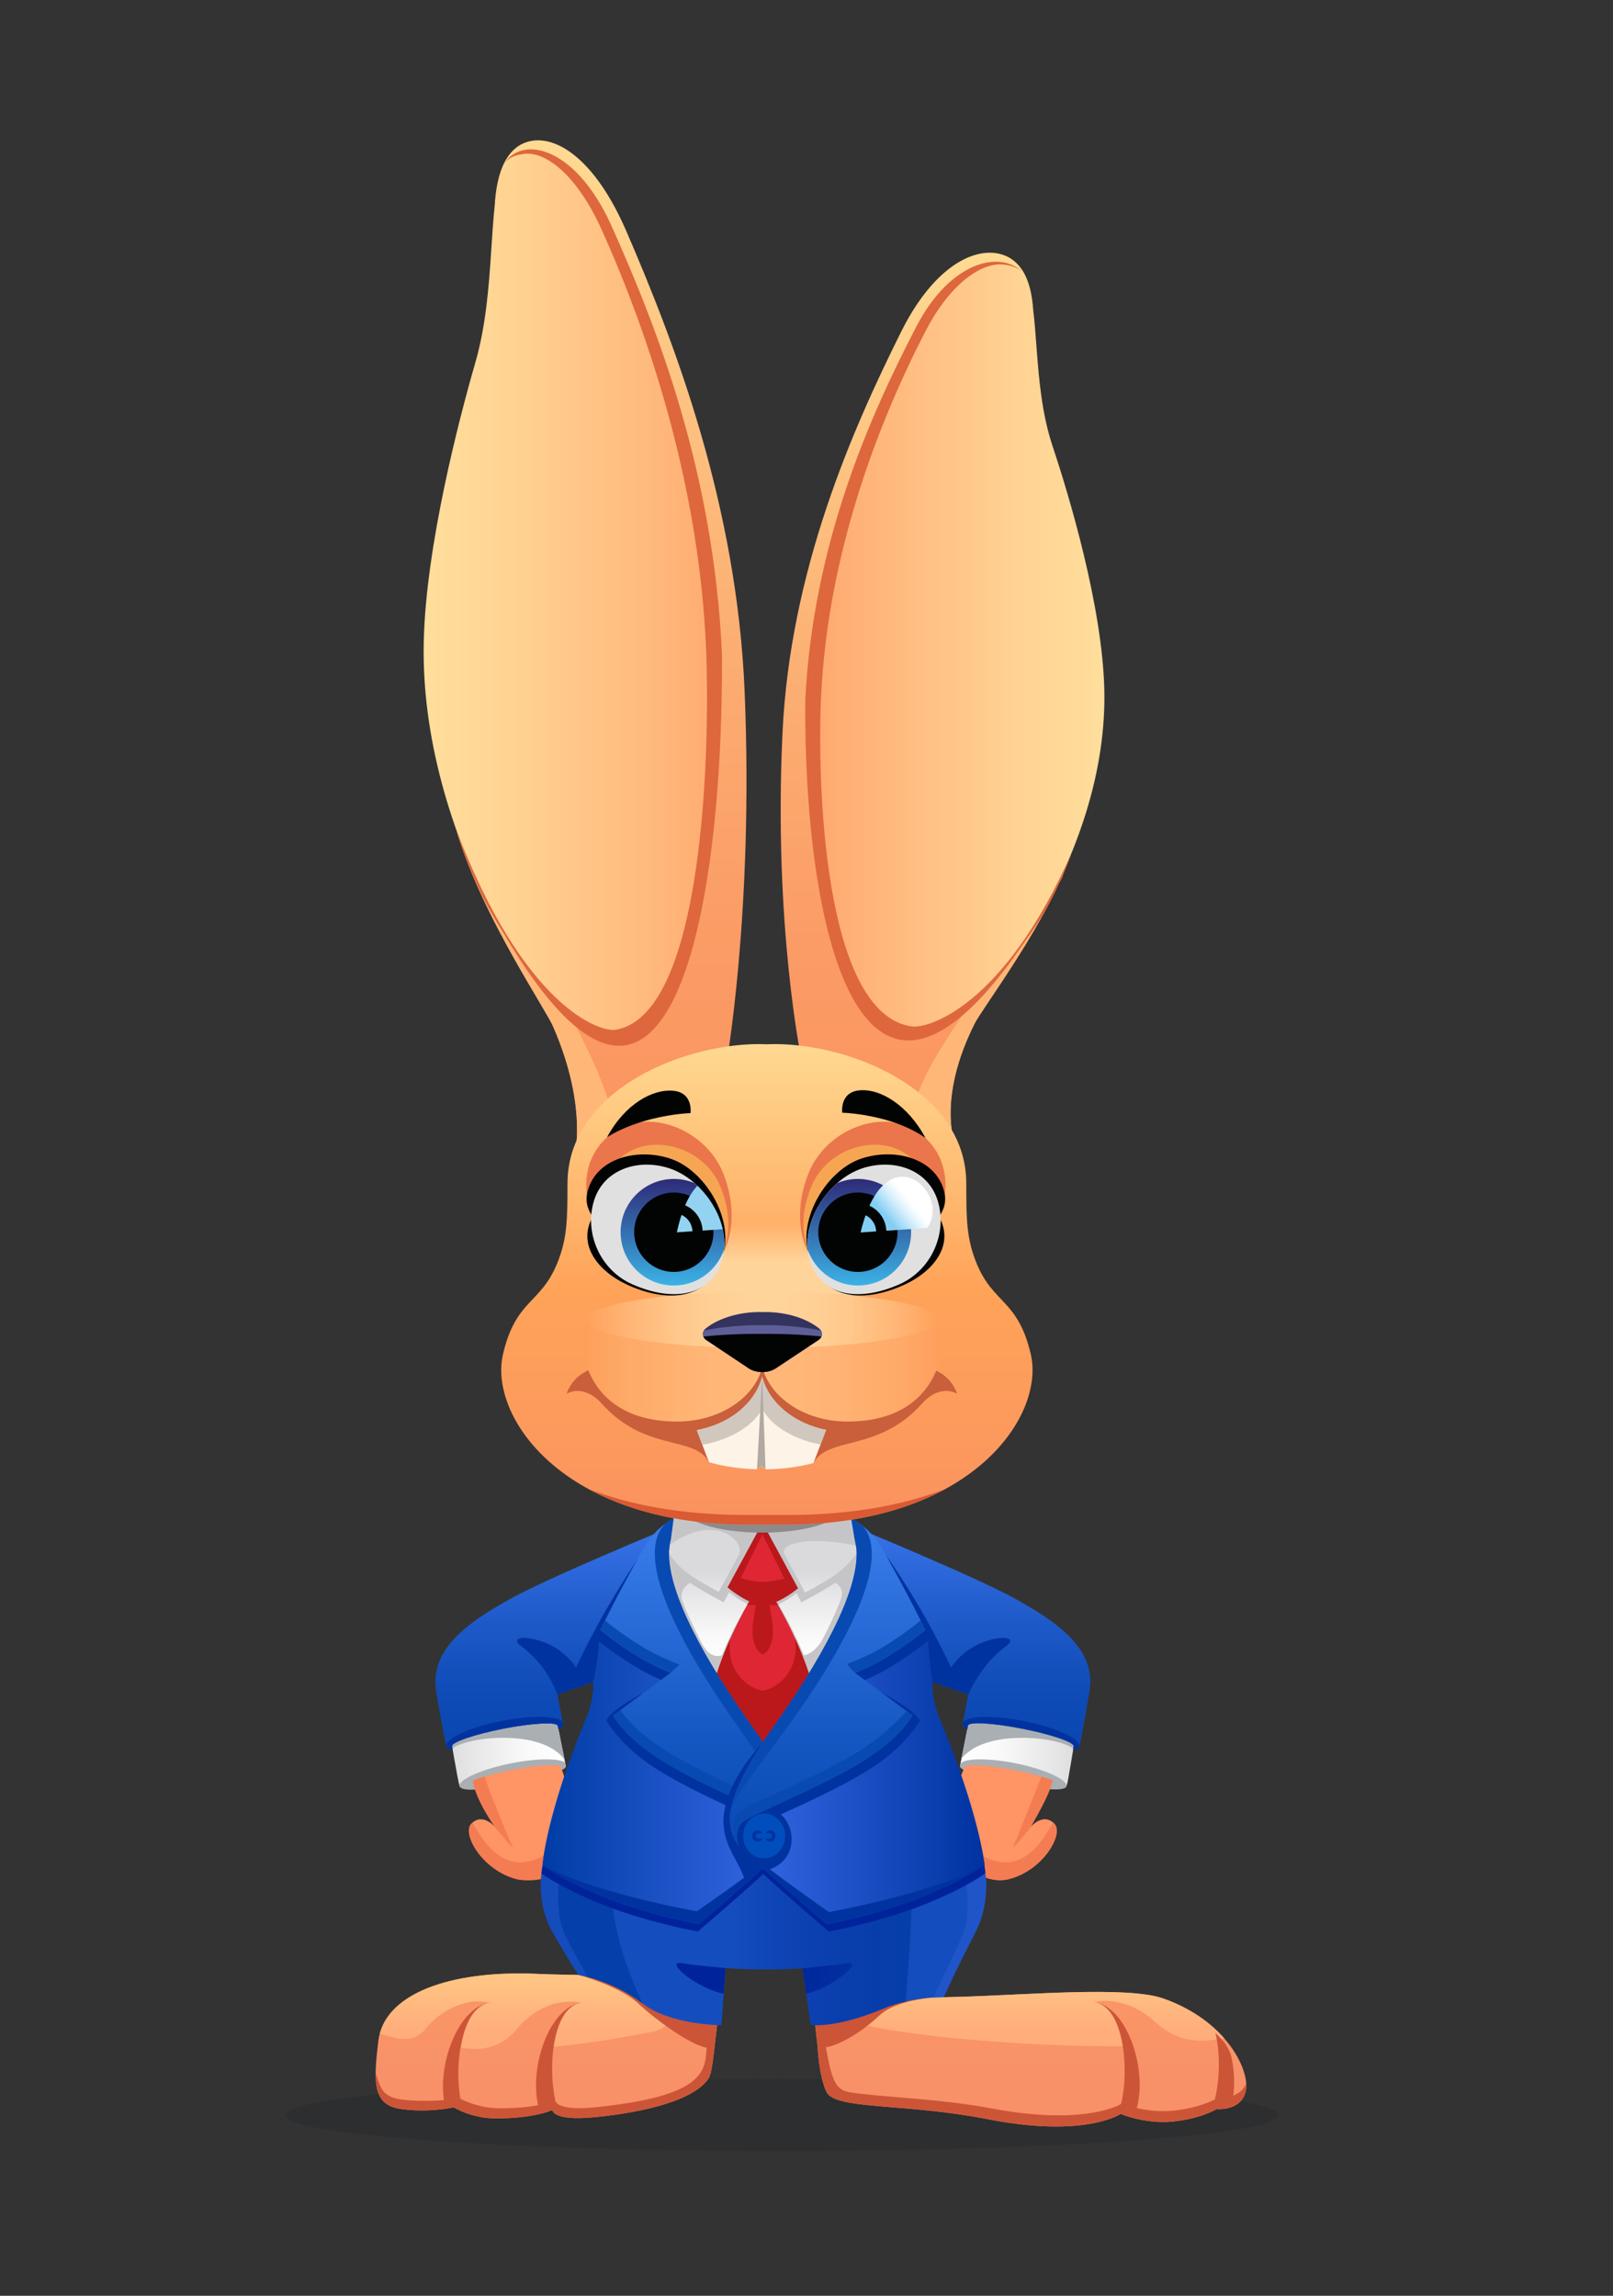<svg xmlns="http://www.w3.org/2000/svg" fill="none" viewBox="0 0 182 259" height="259" width="182">
<rect x="0" y="0" width="182" height="259" fill="#333333" stroke="none"/>
<path fill="#070F19" d="M88.232 234.566C119.157 234.566 144.225 236.379 144.225 238.617C144.225 240.854 119.157 242.667 88.232 242.667C57.306 242.667 32.238 240.854 32.238 238.617C32.24 236.382 57.309 234.566 88.232 234.566Z" clip-rule="evenodd" fill-rule="evenodd" opacity="0.14"></path>
<path fill="url(#paint0_linear_10418_7805)" d="M140.553 235.952C140.008 238.205 137.298 237.93 137.298 237.93C137.298 237.93 135.535 239.013 132.37 239.339C129.205 239.666 126.454 238.479 126.454 238.479C126.454 238.479 122.443 241.233 111.475 239.08C102.577 237.335 95.184 237.956 93.493 236.327C92.981 235.835 92.402 233.623 92.245 230.831L90.323 213.426C90.323 213.426 89.677 213.911 90.753 211.344C94.675 201.979 110.386 207.622 110.386 207.622C110.386 207.622 110.039 214.136 103.816 219.632C100.25 222.781 100.503 224.711 99.161 225.315C99.655 225.325 102.381 225.444 108.255 225.276C115.795 225.058 127.229 224.051 131.224 225.449C138.508 227.998 141.099 233.698 140.553 235.952ZM79.9 234.553C77.979 237.301 71.241 238.467 66.961 238.863C62.297 239.295 62.328 238.039 62.328 238.039C62.328 238.039 60.221 239.047 55.683 238.979C53.172 238.943 51.194 237.744 51.194 237.744C51.194 237.744 48.22 238.402 45.094 237.902C41.968 237.405 42.164 234.677 42.689 230.236C43.315 224.947 50.744 222.222 60.707 222.686C64.637 222.867 67.737 222.662 70.064 223.338C68.174 222.253 68.516 221.171 66.729 219.233C62.641 214.804 62.222 209.5 62.222 209.5C62.222 209.5 67.714 205.902 73.219 207.133C79.171 208.464 80.557 213.183 80.557 213.183C80.557 213.183 81.566 223.002 80.927 228.334C80.462 232.238 80.358 233.898 79.9 234.553Z" clip-rule="evenodd" fill-rule="evenodd"></path>
<path fill="url(#paint1_linear_10418_7805)" d="M66.354 218.811C68.267 219.461 69.997 220.083 70.889 220.287C73.573 221.142 72.953 223.209 75.138 223.856C77.136 224.449 76.629 228.617 73.718 229.189C70.863 229.749 66.881 230.5 62.367 230.906C62.796 228.27 63.569 226.213 65.707 225.928C65.707 225.928 63.869 225.599 62.242 226.151C60.751 226.659 59.365 227.604 58.33 228.894C57.081 230.45 55.455 231.077 53.847 231.155C53.348 231.137 52.849 231.108 52.347 231.077C52.238 231.062 52.127 231.044 52.021 231.023C52.44 228.337 53.373 226.128 55.398 225.923C55.398 225.923 53.979 225.708 53.291 225.814C51.297 226.12 49.353 227.213 48.006 228.894C47.121 229.997 45.971 230.142 44.771 229.951C44.13 229.795 43.491 229.624 42.857 229.435C42.878 229.36 42.899 229.288 42.919 229.21C44.336 224.6 51.424 222.256 60.717 222.686C64.647 222.867 67.748 222.662 70.075 223.338C68.184 222.253 68.526 221.171 66.739 219.233C66.602 219.093 66.475 218.951 66.354 218.811ZM137.89 229.964C135.268 230.489 132.755 230.36 130.221 228.011C128.584 226.49 126.42 225.643 124.333 225.732L123.408 225.866C125.688 226.198 126.653 228.549 127.103 230.842C117.838 230.914 105.481 230.088 97.951 228.555C94.967 227.949 95.929 226.413 99.402 225.866C99.379 225.877 99.347 225.892 99.327 225.902C99.479 225.897 99.847 225.703 100.454 225.346C101.845 225.372 104.351 225.387 108.255 225.273C115.795 225.056 127.229 224.048 131.224 225.447C134.35 226.54 136.608 228.215 138.128 229.948C137.986 229.956 137.898 229.964 137.89 229.964Z" clip-rule="evenodd" fill-rule="evenodd"></path>
<path fill="#CC5538" d="M79.9 234.553C77.979 237.301 71.241 238.466 66.962 238.863C62.297 239.295 62.328 238.039 62.328 238.039C62.328 238.039 60.221 239.047 55.683 238.979C53.172 238.943 51.194 237.744 51.194 237.744C51.194 237.744 48.22 238.402 45.094 237.902C42.917 237.555 42.353 236.123 42.387 233.784C42.431 233.955 42.819 235.529 43.398 236.078C43.801 236.459 44.368 236.713 45.146 236.832C46.739 237.076 48.975 237.024 50.095 236.92C49.42 232.587 51.812 226.394 55.287 225.933H55.29C52.083 226.366 51.238 232.867 51.949 236.77C52.456 237.032 54.129 237.811 56.169 237.84C58.149 237.868 59.654 237.695 60.714 237.495C59.714 233.144 61.999 226.413 65.617 225.933H65.62C62.372 226.371 61.798 233.064 62.654 236.962C62.654 236.962 62.654 236.962 62.654 236.964C62.659 236.988 62.664 237.013 62.669 237.037C62.757 237.291 63.339 238.125 67.176 237.731C79.37 236.483 79.6 233.755 79.719 231.005C77.801 230.686 73.821 227.715 72.006 226.009C69.933 224.058 65.307 222.802 65.307 222.802C65.307 222.802 65.392 222.82 65.423 222.805C67.218 222.854 68.761 222.955 70.064 223.333C69.291 222.89 68.893 222.445 68.567 221.942C69.472 221.828 70.465 221.828 71.401 222.095C74.964 223.108 78.977 226.009 79.981 226.762C80.094 223.96 80.037 220.406 79.068 218.72C78.341 217.498 74.093 211.147 62.292 210.026C62.276 209.927 62.266 209.842 62.255 209.769C67.323 205.123 76.805 209.754 78.871 210.357C79.616 211.204 80.063 212.012 80.309 212.546C80.433 213.323 80.508 214.17 80.712 214.843C80.966 217.873 81.405 224.351 80.93 228.329C80.462 232.238 80.358 233.898 79.9 234.553ZM140.554 235.952C140.008 238.205 137.298 237.93 137.298 237.93C137.298 237.93 135.535 239.013 132.37 239.339C129.205 239.666 126.454 238.479 126.454 238.479C126.454 238.479 122.443 241.233 111.475 239.08C102.577 237.335 95.185 237.956 93.493 236.327C92.982 235.835 92.402 233.623 92.245 230.831L90.323 213.426C90.323 213.426 89.677 213.911 90.753 211.344C90.823 211.178 90.895 211.02 90.972 210.865C95.192 208.399 101.664 206.446 110.083 209.435C110.011 209.743 109.921 210.08 109.812 210.448C105.597 211.17 97.491 213.525 93.501 218.407C92.027 220.212 92.11 223.533 92.545 226.855C93.32 226.268 97.522 223.16 101.233 222.105C101.346 222.074 101.458 222.051 101.569 222.036C100.268 223.779 100.116 224.887 99.159 225.32C99.56 225.327 101.429 225.408 105.253 225.348C103.697 225.501 100.723 225.967 99.231 227.368C97.382 229.106 94.975 230.639 93.191 230.974C94.112 236.242 94.668 235.92 97.631 236.26C101.163 236.666 106.559 236.858 111.953 237.873C121.755 239.717 125.864 237.715 126.487 237.363C127.454 233.561 126.839 226.327 123.457 225.871H123.459C127.185 226.363 129.5 233.491 128.264 237.819C129.324 238.062 130.782 238.27 132.346 238.117C135.051 237.85 136.706 237.039 137.078 236.843C137.606 234.706 137.714 231.681 137.138 229.344C137.409 229.603 137.663 229.865 137.898 230.129C138.462 230.761 138.855 231.53 139.01 232.364C139.266 233.732 139.325 235.146 139.152 236.428C139.592 236.203 140.313 235.889 140.61 235.014C140.636 235.364 140.618 235.682 140.554 235.952Z" clip-rule="evenodd" fill-rule="evenodd"></path>
<path fill="#144DBE" d="M110.021 218.055C107.663 222.598 106.479 225.317 106.479 225.317C106.479 225.317 103.043 225.183 99.645 226.607C94.28 228.858 91.477 228.449 91.477 228.449L90.559 222.046C89.245 222.137 87.831 222.186 86.36 222.186C84.777 222.186 83.259 222.129 81.863 222.025L81.4 228.477C81.4 228.477 75.634 228.472 72.459 225.996C69.203 223.455 65.309 222.797 65.309 222.797C65.309 222.797 64.72 222.082 62.398 218.052C59.22 212.538 62.545 205.988 62.545 205.988L79.003 207.91L78.941 207.788L109.82 206.006C109.82 206.009 112.951 212.406 110.021 218.055Z" clip-rule="evenodd" fill-rule="evenodd"></path>
<path fill="#053FA9" d="M69.03 212.836C69.03 212.836 68.619 217.806 72.505 226.032C72.49 226.022 72.474 226.011 72.461 225.998C69.206 223.457 65.312 222.8 65.312 222.8C65.312 222.8 64.722 222.085 62.4 218.055C60.192 214.224 61.123 209.896 61.896 207.609C66.568 206.703 69.03 212.836 69.03 212.836Z" clip-rule="evenodd" fill-rule="evenodd"></path>
<path fill="#00239B" d="M91.195 224.864C91.117 224.884 91.042 224.903 90.97 224.918L90.559 222.048C90.742 222.046 91.159 221.981 92.901 221.805C93.925 221.701 94.869 221.606 95.482 221.484C97.576 221.069 94.432 223.965 91.195 224.864ZM77.012 221.484C77.441 221.569 78.031 221.647 78.698 221.717C79.831 221.839 80.855 221.94 81.863 222.025L81.656 224.897C81.527 224.897 81.307 224.843 81.255 224.83C78.018 223.934 74.915 221.069 77.012 221.484Z" clip-rule="evenodd" fill-rule="evenodd"></path>
<path fill="url(#paint2_linear_10418_7805)" d="M90.21 209.492C96.302 208.847 102.934 211.865 102.934 211.865C102.934 211.865 102.981 216.348 102.197 225.812C101.383 225.991 100.514 226.244 99.642 226.61C94.277 228.86 91.474 228.451 91.474 228.451L90.556 222.049C89.243 222.139 87.828 222.188 86.357 222.188C84.844 222.188 83.399 222.134 82.052 222.041C82.047 222.033 82.039 222.023 82.034 222.015C73.599 217.361 78.176 210.767 90.21 209.492Z" clip-rule="evenodd" fill-rule="evenodd"></path>
<path fill="#2055CA" d="M106.479 225.32C106.479 225.32 105.988 225.325 105.315 225.346C106.2 223.473 107.348 221.145 108.558 218.456C109.784 215.734 108.972 210.606 107.837 206.125L109.822 206.011C109.822 206.011 112.954 212.409 110.024 218.057C107.663 222.598 106.479 225.32 106.479 225.32Z" clip-rule="evenodd" fill-rule="evenodd"></path>
<path fill="#154CBC" d="M63.83 218.456C64.559 219.909 65.454 221.533 66.31 223.03C65.689 222.864 65.312 222.807 65.312 222.807C65.312 222.807 64.722 222.087 62.398 218.055C59.22 212.541 62.545 205.99 62.545 205.99L64.133 206.177C63.031 210.513 62.343 215.496 63.83 218.456Z" clip-rule="evenodd" fill-rule="evenodd"></path>
<path fill="#00239B" d="M109.82 206.009C109.82 206.009 110.934 208.288 111.211 211.326C110.391 211.898 107.886 213.509 103.467 215.175C98.691 216.972 93.514 217.905 93.514 217.905C93.514 217.905 89.222 214.26 86.124 211.417C83.026 214.26 78.734 217.905 78.734 217.905C78.734 217.905 73.558 216.972 68.782 215.175C64.438 213.538 61.945 211.955 61.084 211.36C61.366 208.316 62.545 205.993 62.545 205.993L79.003 207.915L78.941 207.793L109.82 206.009Z" clip-rule="evenodd" fill-rule="evenodd"></path>
<path fill="url(#paint3_linear_10418_7805)" d="M76.585 170.116L96.038 170.37L97.553 177.034C97.553 177.034 92.627 192.862 85.434 190.539C78.535 188.311 71.947 179.746 71.947 179.746L76.585 170.116Z" clip-rule="evenodd" fill-rule="evenodd"></path>
<path fill="#C5C5C7" d="M99.591 186.837C97.739 187.998 95.836 188.723 95.836 188.723L102.313 193.533C102.313 193.533 101.031 196.042 96.653 198.726C95.063 199.702 93.274 200.637 91.528 201.489H80.586C78.84 200.637 77.051 199.702 75.461 198.726C71.083 196.042 69.801 193.533 69.801 193.533L76.278 188.723C76.278 188.723 74.375 187.998 72.523 186.837C69.671 185.053 68.371 183.867 68.371 183.867C68.371 183.867 70.142 180.179 73.09 174.926C73.984 173.331 75.063 172.357 75.95 171.766L76.203 169.777L95.684 168.586L96.211 171.8C97.088 172.393 98.145 173.359 99.024 174.926C101.972 180.179 103.743 183.867 103.743 183.867C103.743 183.867 102.443 185.05 99.591 186.837ZM75.528 174.32L75.404 175.074C75.404 175.074 76.045 176.319 77.573 177.469C78.54 178.197 80.231 179.122 81.103 179.583C81.561 178.744 82.528 176.99 83.355 175.46C84.188 173.926 80.751 170.546 75.528 174.32ZM82.274 179.629L81.664 180.756C81.664 180.756 79.264 179.539 77.855 178.555C77.488 178.741 76.725 179.464 76.929 180.432C77.483 181.96 78.29 183.587 79.161 185.34C79.608 186.205 80.384 187.099 81.447 186.742C82.085 185.208 83.042 183.154 84.356 180.963C83.52 180.552 82.82 180.065 82.274 179.629ZM90.709 186.734C91.939 186.532 92.746 185.056 92.746 185.056L92.741 185.071C93.615 183.421 94.347 181.841 94.895 180.373C95.236 179.251 94.626 178.751 94.233 178.555C92.824 179.539 90.424 180.759 90.424 180.759L89.868 179.73C89.323 180.153 88.635 180.616 87.833 181.005C89.131 183.18 90.075 185.211 90.709 186.734ZM96.633 174.377C91.984 173.341 87.707 173.898 88.552 175.46C89.408 177.039 90.396 178.845 90.838 179.658C91.658 179.228 93.488 178.239 94.51 177.469C96.038 176.319 96.746 175.074 96.746 175.074L96.633 174.377Z" clip-rule="evenodd" fill-rule="evenodd"></path>
<path fill="#DE2634" d="M86.098 197.871V197.928L86.08 197.899L86.062 197.928V197.871L80.692 189.401C80.692 189.401 82.16 184.196 85.617 178.922C85.819 178.552 86.295 178.485 86.507 178.961C89.964 184.234 91.469 189.401 91.469 189.401L86.098 197.871Z" clip-rule="evenodd" fill-rule="evenodd"></path>
<path fill="#BA181A" d="M86.098 197.871V197.928L86.08 197.899L86.062 197.928V197.871L80.692 189.402C80.692 189.402 81.222 187.519 82.396 184.874C82.398 184.869 82.401 184.867 82.403 184.861C81.796 188.845 84.899 190.689 86.041 190.717C86.041 190.717 86.041 190.717 86.041 190.72C86.047 190.72 86.052 190.72 86.054 190.72C86.06 190.72 86.065 190.72 86.067 190.72C86.067 190.72 86.067 190.72 86.067 190.717C87.215 190.689 90.339 188.827 89.695 184.804C89.695 184.807 89.698 184.81 89.7 184.812C90.913 187.493 91.469 189.402 91.469 189.402L86.098 197.871ZM87.138 183.022C87.497 185.473 86.44 186.602 86.065 186.617C86.062 186.617 86.062 186.617 86.06 186.617C86.057 186.617 86.057 186.617 86.054 186.617C85.68 186.602 84.622 185.473 84.981 183.022C85.09 182.287 85.196 181.647 85.294 181.075H84.299C84.7 180.368 85.134 179.645 85.61 178.923C85.661 178.845 85.747 178.814 85.793 178.749C85.726 178.335 85.749 178.037 86.075 178.389C86.401 178.037 86.424 178.335 86.357 178.749C86.401 178.814 86.45 178.884 86.502 178.961C86.967 179.671 87.396 180.381 87.792 181.075H86.82C86.926 181.647 87.032 182.287 87.138 183.022Z" clip-rule="evenodd" fill-rule="evenodd"></path>
<path fill="#BA181A" d="M86.041 171.787L90.049 179.189C89.439 179.681 88.619 180.248 87.637 180.699C87.371 180.513 86.758 180.38 86.044 180.38C85.39 180.38 84.826 180.492 84.531 180.655C83.523 180.178 82.69 179.585 82.088 179.085L86.041 171.787Z" clip-rule="evenodd" fill-rule="evenodd"></path>
<path fill="#DE2634" d="M86.026 173.09L83.582 178.016C84.288 178.259 85.136 178.459 86.026 178.459C86.861 178.459 87.73 178.296 88.503 178.083L86.026 173.09Z" clip-rule="evenodd" fill-rule="evenodd"></path>
<path fill="#8B8B8C" d="M86.008 166.975C91.076 166.975 95.182 168.301 95.182 169.94C95.182 171.577 91.073 172.906 86.008 172.906C80.94 172.906 76.834 171.58 76.834 169.94C76.834 168.303 80.942 166.975 86.008 166.975Z" clip-rule="evenodd" fill-rule="evenodd"></path>
<path fill="url(#paint4_linear_10418_7805)" d="M63.742 199.233C62.483 199.754 61.291 200.22 58.005 200.865C54.703 201.512 51.954 201.981 51.866 201.528C51.716 200.981 51.649 200.671 50.811 195.879C48.647 183.512 62.845 194.268 62.845 194.268L63.848 199.264L63.742 199.233Z" clip-rule="evenodd" fill-rule="evenodd"></path>
<path fill="#AAAFB3" d="M57.725 198.912C60.585 198.35 63.065 198.345 63.763 198.847L63.848 199.267C63.916 199.72 61.314 200.603 58.025 201.248C55.574 201.73 52.138 202.297 51.866 201.525C51.608 200.803 54.431 199.559 57.725 198.912ZM63.688 198.487C62.951 197.495 61.069 196.029 56.616 196.05C53.779 196.065 51.602 196.765 51.039 197.254C50.969 196.84 50.894 196.384 50.809 195.879C50.703 195.247 50.643 194.677 50.62 194.159C51.76 192.556 54.302 191.16 56.259 190.777C56.414 190.746 56.572 190.715 56.732 190.686C59.789 191.932 62.858 194.335 62.858 194.335L63.688 198.487Z" clip-rule="evenodd" fill-rule="evenodd"></path>
<path fill="url(#paint5_linear_10418_7805)" d="M62.542 205.993L64.182 206.185C64.342 205.475 64.355 205.012 64.355 205.012C64.022 200.904 63.559 200.148 63.274 199.321C63.021 198.966 60.606 199.119 57.718 199.686C55.889 200.044 54.297 200.487 53.348 200.87C53.686 203.105 55.846 206.102 55.846 206.102C55.846 206.102 54.449 204.426 53.177 205.752C52.094 206.884 54.418 211.023 58.359 212.01C58.992 212.168 60.109 211.52 61.146 210.808C61.506 208.039 62.542 205.993 62.542 205.993Z" clip-rule="evenodd" fill-rule="evenodd"></path>
<path fill="#F47C52" d="M57.878 208.415C57.477 207.591 56.148 204.315 55.315 202.238C55.155 201.839 54.791 200.741 54.708 200.406C54.286 200.536 53.65 200.746 53.348 200.868C53.686 203.103 55.846 206.099 55.846 206.099C55.846 206.099 57.443 208.156 57.878 208.415Z"></path>
<path fill="#F47C52" d="M61.175 210.588V210.585C61.239 210.137 61.322 209.71 61.413 209.306C60.306 209.943 59.122 210.184 58.315 210.096C55.657 209.808 54.134 206.988 53.309 205.631C53.265 205.669 53.218 205.706 53.175 205.752C52.091 206.884 54.416 211.023 58.356 212.01C58.922 212.152 60.014 212.209 61.038 211.992C61.063 211.505 61.11 211.036 61.175 210.588Z"></path>
<path fill="url(#paint6_linear_10418_7805)" d="M121.342 195.879C120.413 201.481 120.452 201.142 120.32 201.541C119.868 201.683 117.429 201.898 114.128 201.251C110.838 200.606 108.592 199.56 108.312 199.264L109.31 194.268C109.308 194.266 123.392 183.491 121.342 195.879Z" clip-rule="evenodd" fill-rule="evenodd"></path>
<path fill="#AAAFB3" d="M108.366 198.971C108.819 198.347 111.454 198.308 114.533 198.912C117.825 199.557 120.55 200.805 120.32 201.541C120.113 202.196 116.744 201.764 114.127 201.251C111.156 200.668 108.76 199.888 108.372 199.409C108.335 199.365 108.31 199.329 108.312 199.264L108.366 198.971ZM121.53 194.216C121.505 194.719 121.442 195.268 121.342 195.879C121.256 196.397 121.179 196.863 121.106 197.288C120.602 196.796 118.389 196.066 115.493 196.053C111.154 196.032 109.259 197.423 108.48 198.412L109.308 194.271C109.308 194.271 112.354 191.942 115.407 190.694C115.557 190.722 115.707 190.751 115.852 190.779C117.833 191.165 120.408 192.587 121.53 194.216Z" clip-rule="evenodd" fill-rule="evenodd"></path>
<path fill="url(#paint7_linear_10418_7805)" d="M118.971 205.75C117.701 204.424 116.302 206.099 116.302 206.099C116.302 206.099 118.288 202.507 118.495 201.367C118.549 201.207 118.717 201.064 118.797 200.867C117.848 200.484 116.256 200.044 114.427 199.684C111.539 199.117 109.124 198.964 108.871 199.319C108.498 200.09 107.278 202.699 107.676 206.13L109.815 206.006C109.815 206.006 111.056 208.542 111.244 211.831C112.18 212.165 113.116 212.173 113.786 212.004C117.732 211.02 120.057 206.881 118.971 205.75Z" clip-rule="evenodd" fill-rule="evenodd"></path>
<path fill="#F47C52" d="M116.305 206.099C116.305 206.099 117.618 203.864 118.267 202.372C118.438 201.981 118.784 200.937 118.802 200.867C118.546 200.735 117.515 200.419 117.51 200.427C116.83 202.126 114.756 207.418 114.27 208.415C114.792 208.104 116.305 206.099 116.305 206.099Z"></path>
<path fill="#F47C52" d="M118.971 205.75C118.927 205.703 118.88 205.669 118.836 205.628C118.011 206.985 116.491 209.806 113.83 210.093C113.067 210.176 111.968 209.966 110.916 209.404C111.071 210.137 111.195 210.958 111.244 211.831C112.18 212.165 113.116 212.173 113.786 212.005C117.732 211.02 120.057 206.881 118.971 205.75Z"></path>
<path fill="url(#paint8_linear_10418_7805)" d="M122.929 190.842C122.027 196.12 121.923 196.573 121.776 197.029C121.714 197.19 121.486 197.342 121.091 197.384L121.145 196.975C121.096 196.514 118.552 195.651 115.34 195.022C112.043 194.374 109.297 194.216 109.209 194.67C109.184 194.843 109.147 195.048 109.147 195.048C108.775 194.923 108.61 194.633 108.63 194.499L109.248 191.168L106.12 190.075C105.99 189.697 105.91 189.412 105.892 189.236C105.711 187.34 105.814 185.41 105.127 184.799C104.439 184.188 100.534 181.194 97.189 180.878C96.969 180.857 96.669 180.842 96.302 180.831C97.68 176.884 97.85 173.727 96.263 172.199C96.263 172.199 110.461 178.042 114.696 180.443C118.585 182.647 123.803 185.729 122.929 190.842ZM76.358 182.191C72.391 182.797 69.002 183.626 67.448 184.734C67.448 184.734 67.176 184.667 66.654 189.855L62.899 191.168L63.525 194.501C63.546 194.636 63.365 194.89 63.005 195.079C63.005 195.079 62.964 194.879 62.943 194.698C62.855 194.245 60.104 194.377 56.807 195.024C53.596 195.654 51.054 196.514 51.002 196.977L51.062 197.386C50.459 197.337 50.374 197.05 50.374 197.05C50.374 197.05 50.02 195.68 49.218 190.844C48.37 185.726 53.565 182.649 57.451 180.445C61.684 178.042 75.885 172.201 75.885 172.201C74.116 173.898 74.527 177.612 76.358 182.191Z" clip-rule="evenodd" fill-rule="evenodd"></path>
<path fill="url(#paint9_linear_10418_7805)" d="M97.191 180.878C100.54 181.194 104.444 184.188 105.129 184.799C107.074 186.529 105.22 189.759 105.22 189.759C105.22 189.759 105.075 191.587 105.977 193.75C110.539 204.698 111.094 210.37 111.094 210.37C111.094 210.37 108.421 212.367 103.03 214.398C98.357 216.156 93.289 217.068 93.289 217.068C93.289 217.068 89.103 213.514 86.075 210.735C83.045 213.514 78.861 217.068 78.861 217.068C78.861 217.068 73.796 216.156 69.121 214.398C63.729 212.367 61.206 210.404 61.206 210.404C61.206 210.404 61.612 204.698 66.173 193.75C67.075 191.587 66.93 189.759 66.93 189.759C66.93 189.759 66.341 188.821 66.442 187.842C66.592 186.4 67.45 184.734 67.45 184.734C69.004 183.626 72.391 182.797 76.361 182.191C78.096 186.534 81.111 191.655 84.769 196.576C85.245 197.216 85.68 197.842 86.078 198.451C86.476 197.84 86.91 197.216 87.386 196.576C91.435 191.129 94.696 185.439 96.307 180.829C96.671 180.839 96.971 180.857 97.191 180.878Z" clip-rule="evenodd" fill-rule="evenodd"></path>
<path fill="#0033A0" d="M121.579 197.28C121.471 197.33 121.318 197.361 121.091 197.384L121.145 196.975C121.096 196.514 118.552 195.651 115.34 195.022C112.043 194.374 109.313 194.216 109.225 194.67C109.199 194.843 109.147 195.053 109.147 195.053C108.904 194.973 108.754 194.859 108.674 194.758C108.63 194.706 108.617 194.636 108.617 194.566L108.659 194.341C109.049 193.561 112.015 193.468 115.49 194.149C119.115 194.861 121.947 196.156 121.776 197.032C121.758 197.128 121.704 197.239 121.579 197.28ZM111.831 187.226C110.192 188.992 109.248 191.168 109.248 191.168L105.22 189.759C105.22 189.759 104.876 187.734 104.718 185.159C104.713 185.144 104.705 185.125 104.7 185.107C104.237 185.498 102.973 186.511 100.764 187.892C98.913 189.052 97.01 189.777 97.01 189.777C97.01 189.777 98.295 190.267 100.439 191.479C103.464 193.191 103.808 194.108 103.808 194.108C103.808 194.108 102.205 197.096 97.827 199.78C94.742 201.673 90.913 203.411 88.102 204.695C88.842 205.335 89.32 206.34 89.32 207.472C89.32 209.15 88.356 210.337 86.877 210.891C89.943 213.209 93.53 215.713 93.53 215.713C93.53 215.713 105.781 213.52 111.089 210.329C111.089 210.331 111.094 210.37 111.094 210.37C111.094 210.37 108.421 212.367 103.03 214.398C98.357 216.156 93.289 217.068 93.289 217.068C93.289 217.068 89.103 213.514 86.075 210.735C83.045 213.514 78.861 217.068 78.861 217.068C78.861 217.068 73.796 216.156 69.121 214.398C63.729 212.367 61.206 210.404 61.206 210.404C61.206 210.404 61.208 210.386 61.208 210.375C66.698 213.522 78.623 215.623 78.623 215.623C78.623 215.623 81.26 213.805 83.947 211.844C83.282 209.751 81.351 207.987 81.679 204.853C81.716 204.514 81.809 204.126 81.956 203.698C79.525 202.569 76.751 201.22 74.406 199.782C70.028 197.099 68.425 194.11 68.425 194.11C68.425 194.11 68.601 193.222 71.629 191.515C73.454 190.487 75.223 189.78 75.223 189.78C75.223 189.78 73.32 189.054 71.468 187.894C69.364 186.576 68.107 185.589 67.592 185.159C67.435 187.734 66.933 189.759 66.933 189.759L62.904 191.168C62.904 191.168 62.118 188.992 60.479 187.226C59.972 186.679 59.401 186.156 58.816 185.734C57.565 184.822 58.881 184.392 61.265 185.221C62.943 185.807 64.329 187.078 64.991 188.125C66.191 185.62 67.864 182.139 71.68 176.278C73.002 174.25 74.615 173.079 75.626 172.489C72.712 176.112 77.459 186.742 84.769 196.576C85.245 197.216 85.679 197.842 86.078 198.451C86.476 197.842 86.91 197.216 87.386 196.576C94.76 186.656 99.523 175.931 96.449 172.398C97.444 172.955 99.128 174.159 100.555 176.278C103.73 180.989 105.636 184.613 107.322 188.125C107.984 187.076 109.37 185.804 111.048 185.221C113.432 184.392 114.748 184.822 113.497 185.734C112.912 186.156 112.338 186.679 111.831 187.226ZM63.489 194.317L63.538 194.576C63.548 194.641 63.631 194.799 63.003 195.076C63.003 195.076 62.961 194.905 62.928 194.695C62.84 194.242 60.104 194.372 56.807 195.019C53.596 195.649 51.054 196.509 51.002 196.972L51.072 197.381C50.829 197.361 50.428 197.28 50.369 197.019C50.172 196.151 53.042 194.851 56.668 194.139C60.117 193.465 63.065 193.553 63.489 194.317Z" clip-rule="evenodd" fill-rule="evenodd"></path>
<path fill="url(#paint10_linear_10418_7805)" d="M100.245 186.838C103.097 185.053 104.397 183.867 104.397 183.867C104.397 183.867 102.626 180.179 99.678 174.926C98.497 172.82 96.992 171.787 96.038 171.31C96.038 171.31 96.653 173.976 96.653 175.076C96.796 179.746 92.583 187.353 87.146 194.973C86.76 195.511 86.403 196.029 86.073 196.524C85.742 196.027 85.385 195.511 84.999 194.973C79.577 187.376 75.37 179.788 75.489 175.115C75.489 174.514 76.004 171.308 76.004 171.308C75.047 171.79 73.64 172.839 72.466 174.926C69.519 180.179 67.748 183.867 67.748 183.867C67.748 183.867 69.046 185.05 71.9 186.838C73.752 187.998 75.655 188.723 75.655 188.723L69.177 193.533C69.177 193.533 70.46 196.042 74.838 198.726C77.302 200.238 80.239 201.65 82.752 202.813C82.225 204.429 82.207 205.599 82.465 206.483C82.672 207.182 82.913 207.731 83.445 208.376C83.158 207.951 82.859 206.327 83.826 205.519C84.891 204.633 92.136 201.893 97.302 198.726C101.68 196.042 102.962 193.533 102.962 193.533L96.485 188.723C96.49 188.72 98.393 187.995 100.245 186.838Z" clip-rule="evenodd" fill-rule="evenodd"></path>
<path fill="#094AB2" d="M100.245 186.838C98.398 187.993 96.503 188.718 96.49 188.72C95.839 188.148 95.606 187.705 95.606 187.705C95.606 187.705 97.943 186.871 99.797 185.713C102.267 184.167 103.567 183.074 103.875 182.807C104.216 183.489 104.397 183.867 104.397 183.867C104.397 183.867 103.099 185.05 100.245 186.838ZM83.383 204.395C84.438 203.496 91.694 200.769 96.86 197.602C99.216 196.156 101.121 194.33 102.298 193.033L102.97 193.533C102.97 193.533 101.688 196.042 97.31 198.726C92.146 201.893 84.898 204.633 83.833 205.519C83.347 205.923 83.182 206.534 83.171 207.096C82.858 206.488 82.558 205.097 83.383 204.395ZM96.395 173.476L96.04 171.308C96.415 171.494 96.876 171.771 97.367 172.163C100.537 175.918 95.715 185.364 88.844 194.846C85.493 199.469 83.21 202.207 82.377 204.39C82.67 202.365 83.975 199.42 87.151 194.973C92.588 187.353 96.803 179.746 96.658 175.076C96.645 174.714 96.537 174.149 96.395 173.476Z" clip-rule="evenodd" fill-rule="evenodd"></path>
<path fill="#094AB2" d="M85.002 194.97C85.408 195.54 85.783 196.084 86.129 196.607C85.85 197.027 85.591 197.431 85.349 197.819C84.772 196.941 84.123 195.996 83.391 194.973C76.459 185.258 71.52 175.504 75.062 171.893C75.437 171.621 75.709 171.458 76.006 171.308L75.706 173.631C75.595 174.02 75.528 174.437 75.502 174.882L75.471 175.074C75.471 175.074 75.479 175.089 75.492 175.113C75.373 179.788 79.58 187.374 85.002 194.97ZM75.66 188.72C75.179 188.526 73.452 187.804 71.905 186.835C69.053 185.05 67.753 183.864 67.753 183.864C67.753 183.864 67.934 183.486 68.275 182.805C68.583 183.072 69.886 184.165 72.353 185.711C74.204 186.871 76.658 187.783 76.658 187.783C76.469 188.006 75.983 188.448 75.66 188.72ZM75.29 197.602C77.778 199.127 80.746 200.552 83.275 201.72C83.107 202.121 82.97 202.499 82.853 202.857C80.317 201.686 77.338 200.259 74.84 198.726C70.463 196.042 69.18 193.533 69.18 193.533L70 192.924C70.618 193.81 72.143 195.669 75.29 197.602Z" clip-rule="evenodd" fill-rule="evenodd"></path>
<path fill="#0033A0" d="M86.031 196.607C86.031 196.607 81.677 202.844 82.401 206.11C82.729 207.591 81.897 207.488 81.69 206.092C81.442 204.411 82.005 201.082 86.031 196.607Z" clip-rule="evenodd" fill-rule="evenodd"></path>
<path fill="#004DBC" d="M86.222 204.602C87.531 204.602 88.594 205.732 88.594 207.122C88.594 208.513 87.533 209.642 86.222 209.642C84.912 209.642 83.851 208.513 83.851 207.122C83.851 205.732 84.914 204.602 86.222 204.602Z" clip-rule="evenodd" fill-rule="evenodd"></path>
<path fill="#0033A0" d="M86.889 207.762C86.654 207.762 86.45 207.614 86.354 207.402H86.846C87.003 207.402 87.133 207.272 87.133 207.114C87.133 206.956 87.006 206.827 86.846 206.827H86.365C86.466 206.625 86.662 206.485 86.892 206.485C87.223 206.485 87.492 206.77 87.492 207.122C87.489 207.477 87.221 207.762 86.889 207.762ZM85.547 206.83C85.39 206.83 85.26 206.959 85.26 207.117C85.26 207.275 85.39 207.405 85.547 207.405H86.023C85.925 207.617 85.723 207.765 85.488 207.765C85.157 207.765 84.888 207.48 84.888 207.127C84.888 206.775 85.157 206.49 85.488 206.49C85.718 206.49 85.917 206.63 86.016 206.832H85.547V206.83Z" clip-rule="evenodd" fill-rule="evenodd"></path>
<path fill="url(#paint11_linear_10418_7805)" d="M68.557 25.022C73.85 36.799 80.079 54.729 80.855 73.333C81.891 95.905 77.11 140.357 55.825 103.698C50.801 93.817 47.579 83.082 47.814 72.388C48.052 61.6 51.806 47.218 53.624 40.943C56.034 32.624 54.946 23.152 56.8 18.622C58.154 14.988 64.614 16.25 68.557 25.022Z" clip-rule="evenodd" fill-rule="evenodd"></path>
<path fill="url(#paint12_linear_10418_7805)" d="M81.871 120.572L64.663 131.225C64.663 131.225 66.607 125.421 62.4 115.783C61.529 113.784 53.973 102.406 51.517 93.717C59.078 113.468 67.582 116.483 69.467 116.177C79.484 114.558 80.13 84.224 79.675 73.294C78.9 54.69 73.201 37.739 67.908 25.962C65.19 19.912 61.676 17.068 59.176 17.363C56.419 17.687 55.913 22.559 55.807 23.437C56.091 17.26 58.592 16.055 60.192 15.861C63.256 15.493 67.37 18.443 70.669 26.073C76.203 38.868 83.156 57.047 84.022 78.068C85.054 103.157 81.871 120.572 81.871 120.572Z" clip-rule="evenodd" fill-rule="evenodd"></path>
<path fill="#FFB778" d="M62.4 115.781C61.588 113.921 54.969 104.131 52.148 95.563C52.241 95.675 52.272 96.086 52.381 96.224C56.321 105.77 60.492 110.704 63.724 113.439C66.987 119.368 69.565 125.201 69.338 128.332L64.663 131.225C64.663 131.222 66.605 125.421 62.4 115.781Z" clip-rule="evenodd" fill-rule="evenodd"></path>
<path fill="#DE673D" d="M81.46 73.76C81.659 102.44 75.585 137.249 56.735 105.136C55.918 103.869 55.165 102.551 54.47 101.194C53.28 98.658 52.187 96.091 51.514 93.714C59.075 113.465 67.579 116.48 69.464 116.174C79.481 114.556 80.128 84.222 79.673 73.292C78.897 54.688 73.198 37.736 67.905 25.959C65.188 19.909 61.674 17.065 59.173 17.361C57.568 17.55 57.071 18.184 56.797 18.575C58.941 15.074 65.038 16.672 68.981 25.447C74.274 37.226 80.539 53.481 81.46 73.76Z" clip-rule="evenodd" fill-rule="evenodd"></path>
<path fill="url(#paint13_linear_10418_7805)" d="M103.803 36.508C98.494 46.752 92.247 62.352 91.469 78.537C90.429 98.171 95.223 136.843 116.568 104.952C121.608 96.356 124.837 87.019 124.6 77.713C124.362 68.329 120.597 55.817 118.774 50.357C116.356 43.121 117.45 34.882 115.591 30.94C114.231 27.78 107.756 28.876 103.803 36.508Z" clip-rule="evenodd" fill-rule="evenodd"></path>
<path fill="url(#paint14_linear_10418_7805)" d="M90.45 119.629L107.707 128.896C107.707 128.896 105.758 123.849 109.975 115.462C110.849 113.722 118.125 103.875 120.887 96.27C113.747 113.243 104.778 116.071 102.887 115.804C92.844 114.395 92.193 88.008 92.65 78.5C93.429 62.315 99.143 47.571 104.452 37.324C107.177 32.062 110.701 29.588 113.207 29.842C115.971 30.124 116.48 34.361 116.586 35.126C116.302 29.751 113.791 28.702 112.188 28.537C109.116 28.215 104.99 30.785 101.682 37.42C96.133 48.55 89.16 64.364 88.294 82.652C87.259 104.481 90.45 119.629 90.45 119.629Z" clip-rule="evenodd" fill-rule="evenodd"></path>
<path fill="#FFB778" d="M107.707 128.897L103.019 126.379C102.766 123.375 106.008 118.205 109.874 112.683C112.648 110.135 116.452 105.822 119.749 99.158C120 98.78 119.969 98.423 120.17 98.091C117.23 105.333 110.782 113.862 109.977 115.462C105.76 123.849 107.707 128.897 107.707 128.897Z" clip-rule="evenodd" fill-rule="evenodd"></path>
<path fill="#DE673D" d="M102.887 115.804C104.78 116.068 113.305 113.452 120.887 96.27C120.212 98.34 119.118 100.567 117.923 102.774C117.228 103.955 116.473 105.1 115.653 106.203C96.751 134.139 90.66 103.856 90.859 78.909C91.782 61.266 98.065 47.125 103.371 36.882C107.325 29.249 113.21 28.096 115.619 30.963C115.371 30.694 114.813 30.01 113.204 29.845C110.696 29.588 107.175 32.064 104.449 37.327C99.143 47.573 93.429 62.318 92.648 78.503C92.195 88.008 92.844 114.398 102.887 115.804Z" clip-rule="evenodd" fill-rule="evenodd"></path>
<path fill="url(#paint15_linear_10418_7805)" d="M88.663 172.007C87.267 172.007 85.669 172.007 84.397 172.007C63.378 172.007 55.124 159.723 56.756 152.766C58.204 146.594 60.97 147.127 62.848 142.572C63.985 139.806 64.032 137.708 64.032 133.517C64.032 122.735 77.824 117.415 86.53 117.809C95.236 117.415 109.028 122.735 109.028 133.517C109.028 137.71 109.072 139.808 110.213 142.572C112.09 147.127 114.857 146.594 116.305 152.766C117.936 159.723 109.683 172.007 88.663 172.007Z" clip-rule="evenodd" fill-rule="evenodd"></path>
<path fill="#D95A33" d="M84.146 170.911C85.568 170.911 87.355 170.911 88.914 170.911C96.139 170.911 102.008 169.769 106.629 167.995C102.225 170.388 96.289 172.007 88.666 172.007C87.27 172.007 85.672 172.007 84.4 172.007C76.774 172.007 70.84 170.386 66.436 167.995C71.052 169.769 76.922 170.911 84.146 170.911Z" clip-rule="evenodd" fill-rule="evenodd"></path>
<path fill="#C95F3B" d="M107.992 157.234C107.992 157.234 106.2 156.045 104.103 158.265C99.169 163.882 93.413 161.968 91.787 165.058C88.886 164.408 88.457 161.683 88.283 160.189C87.148 159.233 86.339 158.039 85.964 156.695C85.589 158.039 84.78 159.233 83.644 160.189C83.471 161.683 82.895 164.312 79.993 164.962C78.367 161.873 72.759 163.885 67.825 158.267C65.728 156.048 63.936 157.236 63.936 157.236C63.936 157.236 64.365 155.742 65.816 154.89C67.416 153.95 68.027 153.608 69.552 154.584C69.596 152.836 83.955 143.178 85.964 152.582C87.973 143.178 102.331 152.836 102.375 154.584C103.823 154.18 103.94 153.616 106.112 154.89C107.562 155.737 107.992 157.234 107.992 157.234Z" clip-rule="evenodd" fill-rule="evenodd"></path>
<path fill="url(#paint16_linear_10418_7805)" d="M95.624 160.373C91.003 160.373 87.133 157.879 86.103 154.527H85.928C84.899 157.879 81.028 160.373 76.407 160.373C65.444 160.373 64.828 150.707 66.307 148.643C66.367 148.56 66.434 148.482 66.509 148.41C67.952 146.884 76.11 145.716 85.972 145.708H86.059C95.921 145.716 104.079 146.884 105.522 148.41C105.597 148.482 105.664 148.56 105.724 148.643C107.203 150.707 106.588 160.373 95.624 160.373Z" clip-rule="evenodd" fill-rule="evenodd"></path>
<path fill="url(#paint17_linear_10418_7805)" d="M76.516 138.151H96.134V149.863H76.516V138.151Z" clip-rule="evenodd" fill-rule="evenodd"></path>
<path fill="url(#paint18_linear_10418_7805)" d="M86.059 145.708C96.982 145.708 105.838 147.135 105.838 148.894C105.838 150.653 96.984 152.08 86.059 152.08C75.135 152.08 66.281 150.653 66.281 148.894C66.281 147.133 75.135 145.708 86.059 145.708Z" clip-rule="evenodd" fill-rule="evenodd"></path>
<path fill="#FDF3E7" d="M91.787 165.058C90.137 165.491 88.309 165.739 86.38 165.763L85.894 165.328L85.413 165.758C83.474 165.706 81.638 165.426 79.993 164.962L78.623 161.344C82.323 160.66 85.222 158.301 85.995 155.32C86.758 158.257 89.581 160.593 93.207 161.316L91.787 165.058Z" clip-rule="evenodd" fill-rule="evenodd"></path>
<path fill="#D0C7BF" d="M92.583 162.958C90.013 162.502 87.089 161.054 86.003 158.917C84.893 161.103 81.855 162.569 79.246 162.989L78.623 161.344C82.323 160.66 85.222 158.301 85.995 155.32C86.758 158.257 89.581 160.593 93.207 161.316L92.583 162.958Z" clip-rule="evenodd" fill-rule="evenodd"></path>
<path fill="#B0AAA3" d="M85.413 165.757C85.413 165.757 85.99 155.333 85.995 155.317C85.995 155.317 86.391 165.763 86.38 165.763L85.894 165.327L85.413 165.757Z" clip-rule="evenodd" fill-rule="evenodd"></path>
<path fill="#EB764B" d="M69.457 127.571C73.392 125.03 79.6 127.433 81.581 132.321C83.595 137.291 82.37 142.3 78.923 144.152C75.44 146.022 70.801 143.831 68.156 139.772C64.898 134.771 65.793 129.935 69.457 127.571Z" clip-rule="evenodd" fill-rule="evenodd"></path>
<path fill="#F6A653" d="M70.739 130.083C74.17 127.912 79.528 129.642 81.258 133.817C83.016 138.062 82.246 141.994 79.238 143.574C76.2 145.172 71.303 144.009 68.836 140.65C66.328 137.236 67.546 132.103 70.739 130.083Z" clip-rule="evenodd" fill-rule="evenodd"></path>
<path fill="#020303" d="M81.547 141.629C81.416 142.038 81.253 142.367 81.064 142.636C79.701 146.413 75.6 147.037 71.044 145.056C67.192 143.377 65.17 140.212 66.889 137.273C66.253 136.41 66.013 135.447 66.318 134.328C67.318 130.676 71.838 129.482 75.587 130.694C79.513 131.96 82.876 137.5 81.547 141.629Z" clip-rule="evenodd" fill-rule="evenodd"></path>
<path fill="#E0E0E0" d="M75.479 131.787C79.407 133.048 82.765 138.127 81.436 142.253C80.156 146.224 75.962 146.936 71.334 144.882C67.719 143.279 65.914 139.127 67.008 135.501C68.104 131.878 72.024 130.678 75.479 131.787Z" clip-rule="evenodd" fill-rule="evenodd"></path>
<path fill="url(#paint19_linear_10418_7805)" d="M81.7 140.961C80.891 143.323 78.659 145.024 76.027 145.024C72.712 145.024 70.025 142.333 70.025 139.013C70.025 135.693 72.712 133.002 76.027 133.002C76.857 133.002 77.648 133.17 78.367 133.476C80.498 135.34 81.961 138.244 81.7 140.961Z" clip-rule="evenodd" fill-rule="evenodd"></path>
<path fill="#020303" d="M76.027 134.535C78.496 134.535 80.498 136.54 80.498 139.013C80.498 141.486 78.496 143.491 76.027 143.491C73.558 143.491 71.556 141.486 71.556 139.013C71.556 136.54 73.558 134.535 76.027 134.535Z" clip-rule="evenodd" fill-rule="evenodd"></path>
<path fill="#93D3F1" d="M81.542 138.676L79.277 138.829C79.22 137.547 78.427 136.457 77.307 135.978C77.723 135.019 78.191 134.299 78.688 133.771C80.071 135.089 81.129 136.848 81.542 138.676ZM78.129 138.904L76.373 139.024C76.529 138.296 76.704 137.646 76.898 137.06C77.604 137.381 78.101 138.083 78.129 138.904Z" clip-rule="evenodd" fill-rule="evenodd"></path>
<path fill="#EB764B" d="M103.373 127.571C99.438 125.03 93.23 127.433 91.246 132.321C89.232 137.291 90.458 142.3 93.905 144.152C97.388 146.022 102.026 143.831 104.672 139.772C107.93 134.771 107.035 129.935 103.373 127.571Z" clip-rule="evenodd" fill-rule="evenodd"></path>
<path fill="#F6A653" d="M102.088 130.083C98.657 127.912 93.299 129.642 91.57 133.817C89.811 138.062 90.582 141.994 93.589 143.574C96.627 145.172 101.525 144.009 103.991 140.65C106.5 137.236 105.282 132.103 102.088 130.083Z" clip-rule="evenodd" fill-rule="evenodd"></path>
<path fill="#020303" d="M105.941 137.267C107.661 140.21 105.639 143.375 101.786 145.05C97.23 147.034 93.126 146.41 91.766 142.631C91.578 142.365 91.415 142.033 91.283 141.624C89.954 137.498 93.318 131.955 97.243 130.686C100.992 129.474 105.509 130.666 106.513 134.32C106.818 135.442 106.577 136.408 105.941 137.267Z" clip-rule="evenodd" fill-rule="evenodd"></path>
<path fill="#E0E0E0" d="M97.349 131.787C93.421 133.048 90.062 138.127 91.391 142.253C92.671 146.224 96.865 146.936 101.494 144.882C105.109 143.279 106.913 139.127 105.82 135.501C104.723 131.878 100.803 130.678 97.349 131.787Z" clip-rule="evenodd" fill-rule="evenodd"></path>
<path fill="url(#paint20_linear_10418_7805)" d="M102.805 139.013C102.805 142.333 100.118 145.024 96.803 145.024C94.171 145.024 91.939 143.323 91.13 140.961C90.866 138.244 92.332 135.34 94.463 133.476C95.182 133.17 95.973 133.002 96.803 133.002C100.115 133.002 102.805 135.693 102.805 139.013Z" clip-rule="evenodd" fill-rule="evenodd"></path>
<path fill="#020303" d="M96.801 134.535C94.331 134.535 92.33 136.54 92.33 139.013C92.33 141.486 94.331 143.491 96.801 143.491C99.27 143.491 101.271 141.486 101.271 139.013C101.271 136.54 99.273 134.535 96.801 134.535Z" clip-rule="evenodd" fill-rule="evenodd"></path>
<path fill="url(#paint21_linear_10418_7805)" d="M104.594 138.536L100.007 138.845C99.95 137.588 99.185 136.516 98.101 136.024C101.336 128.912 107.19 135.115 104.594 138.536ZM98.859 138.922L97.103 139.041C97.274 138.324 97.465 137.677 97.669 137.099C98.355 137.425 98.833 138.117 98.859 138.922Z" clip-rule="evenodd" fill-rule="evenodd"></path>
<path fill="#33335D" d="M92.739 150.492C92.739 150.741 92.622 150.961 92.441 151.101C92.418 151.121 92.395 151.139 92.364 151.16C91.184 151.94 89.036 153.364 87.57 154.341C87.562 154.346 87.557 154.348 87.549 154.354C87.148 154.623 86.605 154.789 86.005 154.789C85.462 154.789 84.963 154.651 84.575 154.424C84.544 154.405 84.513 154.387 84.48 154.364C83.021 153.393 80.883 151.963 79.696 151.176C79.611 151.119 79.549 151.059 79.502 150.997C79.386 150.862 79.314 150.686 79.314 150.492C79.314 150.241 79.435 150.015 79.621 149.875C79.629 149.87 79.634 149.863 79.644 149.855C82.163 147.894 85.659 148.006 86.018 148.024C86.378 148.006 89.874 147.884 92.392 149.842C92.4 149.847 92.407 149.855 92.413 149.86C92.609 150.005 92.739 150.233 92.739 150.492Z" clip-rule="evenodd" fill-rule="evenodd"></path>
<path fill="#5E5E98" d="M86.016 149.503C86.419 149.492 89.553 149.438 92.635 150.114C92.7 150.225 92.736 150.355 92.736 150.492C92.736 150.741 92.62 150.961 92.439 151.101C92.415 151.121 92.392 151.14 92.361 151.16C91.182 151.94 89.033 153.364 87.567 154.341C87.559 154.346 87.554 154.349 87.546 154.354C87.145 154.623 86.603 154.789 86.003 154.789C85.46 154.789 84.961 154.652 84.573 154.424C84.542 154.406 84.511 154.387 84.477 154.364C83.019 153.393 80.88 151.963 79.694 151.176C79.608 151.119 79.546 151.059 79.5 150.997C79.383 150.862 79.311 150.686 79.311 150.492C79.311 150.355 79.35 150.225 79.414 150.114C82.491 149.443 85.615 149.492 86.016 149.503Z" clip-rule="evenodd" fill-rule="evenodd"></path>
<path fill="#020303" d="M86.016 150.484C86.455 150.477 89.39 150.44 92.681 150.774C92.63 150.904 92.55 151.018 92.441 151.103C92.418 151.124 92.394 151.142 92.364 151.163C91.184 151.942 89.036 153.367 87.57 154.343C87.562 154.349 87.557 154.351 87.549 154.356C87.148 154.626 86.605 154.791 86.005 154.791C85.462 154.791 84.963 154.654 84.575 154.426C84.544 154.408 84.513 154.39 84.48 154.367C83.021 153.395 80.883 151.966 79.696 151.178C79.611 151.121 79.549 151.062 79.502 151C79.445 150.935 79.401 150.86 79.368 150.777C82.651 150.443 85.576 150.477 86.016 150.484Z" clip-rule="evenodd" fill-rule="evenodd"></path>
<path fill="#020303" d="M104.429 128.389C104.429 128.389 102.686 127.014 99.397 126.19C96.845 125.553 95.035 125.532 95.035 125.532C95.035 125.532 94.709 123.256 96.917 123.012C99.275 122.75 102.43 124.652 104.429 128.389Z" clip-rule="evenodd" fill-rule="evenodd"></path>
<path fill="#020303" d="M68.497 128.301C68.497 128.301 70.258 127.063 73.55 126.239C76.102 125.602 77.912 125.581 77.912 125.581C77.912 125.581 78.238 123.305 76.03 123.061C73.669 122.802 70.494 124.563 68.497 128.301Z" clip-rule="evenodd" fill-rule="evenodd"></path>
<defs>
<linearGradient gradientUnits="userSpaceOnUse" y2="205.934" x2="91.505" y1="239.904" x1="91.505" id="paint0_linear_10418_7805">
<stop stop-color="#F89168" offset="0.185"></stop>
<stop stop-color="#F89268" offset="0.215"></stop>
<stop stop-color="#FF9D63" offset="0.875"></stop>
</linearGradient>
<linearGradient gradientUnits="userSpaceOnUse" y2="218.81" x2="90.488" y1="231.153" x1="90.488" id="paint1_linear_10418_7805">
<stop stop-color="#FFAE7B" offset="0.184"></stop>
<stop stop-color="#FFC182" offset="0.555"></stop>
<stop stop-color="#FFCC86" offset="0.878"></stop>
</linearGradient>
<linearGradient gradientUnits="userSpaceOnUse" y2="218.94" x2="77.722" y1="218.94" x1="102.936" id="paint2_linear_10418_7805">
<stop stop-color="#053FA9"></stop>
<stop stop-opacity="0.338" stop-color="#022EA0" offset="0.535"></stop>
<stop stop-opacity="0" stop-color="#00239B" offset="0.808"></stop>
</linearGradient>
<linearGradient gradientUnits="userSpaceOnUse" y2="170.117" x2="84.747" y1="190.773" x1="84.747" id="paint3_linear_10418_7805">
<stop stop-color="white" offset="0.137"></stop>
<stop stop-color="#F9F9F9" offset="0.299"></stop>
<stop stop-color="#E7E6E8" offset="0.524"></stop>
<stop stop-color="#DAD9DB" offset="0.653"></stop>
</linearGradient>
<linearGradient gradientUnits="userSpaceOnUse" y2="195.819" x2="50.583" y1="195.819" x1="63.845" id="paint4_linear_10418_7805">
<stop stop-color="white"></stop>
<stop stop-color="#F9F9F9" offset="0.337"></stop>
<stop stop-color="#E6E6E7" offset="0.807"></stop>
<stop stop-color="#DDDDDE" offset="1"></stop>
</linearGradient>
<linearGradient gradientUnits="userSpaceOnUse" y2="205.581" x2="64.354" y1="205.581" x1="52.911" id="paint5_linear_10418_7805">
<stop stop-color="#FF9465" offset="0.148"></stop>
<stop stop-color="#FF9465" offset="1"></stop>
</linearGradient>
<linearGradient gradientUnits="userSpaceOnUse" y2="195.807" x2="121.545" y1="195.807" x1="108.309" id="paint6_linear_10418_7805">
<stop stop-color="white"></stop>
<stop stop-color="#F9F9F9" offset="0.337"></stop>
<stop stop-color="#E6E6E7" offset="0.807"></stop>
<stop stop-color="#DDDDDE" offset="1"></stop>
</linearGradient>
<linearGradient gradientUnits="userSpaceOnUse" y2="205.623" x2="119.238" y1="205.623" x1="107.603" id="paint7_linear_10418_7805">
<stop stop-color="#FF9465" offset="0.148"></stop>
<stop stop-color="#FF9465" offset="1"></stop>
</linearGradient>
<linearGradient gradientUnits="userSpaceOnUse" y2="172.198" x2="86.077" y1="197.384" x1="86.077" id="paint8_linear_10418_7805">
<stop stop-color="#0A46B0"></stop>
<stop stop-color="#0F4BB6" offset="0.243"></stop>
<stop stop-color="#1E5AC9" offset="0.583"></stop>
<stop stop-color="#3672E6" offset="0.978"></stop>
<stop stop-color="#3873E8" offset="1"></stop>
</linearGradient>
<linearGradient gradientUnits="userSpaceOnUse" y2="198.949" x2="111.094" y1="198.949" x1="61.204" id="paint9_linear_10418_7805">
<stop stop-color="#003CA5"></stop>
<stop stop-color="#3264E0" offset="0.497"></stop>
<stop stop-color="#0033A0" offset="1"></stop>
</linearGradient>
<linearGradient gradientUnits="userSpaceOnUse" y2="171.307" x2="86.075" y1="208.374" x1="86.075" id="paint10_linear_10418_7805">
<stop stop-color="#0849B2"></stop>
<stop stop-color="#1557C2" offset="0.328"></stop>
<stop stop-color="#387CEA" offset="0.962"></stop>
<stop stop-color="#3A7EED" offset="1"></stop>
</linearGradient>
<linearGradient gradientUnits="userSpaceOnUse" y2="67.2" x2="47.805" y1="67.2" x1="80.987" id="paint11_linear_10418_7805">
<stop stop-color="#FFAA70"></stop>
<stop stop-color="#FFB579" offset="0.163"></stop>
<stop stop-color="#FFD392" offset="0.698"></stop>
<stop stop-color="#FFDE9C" offset="1"></stop>
</linearGradient>
<linearGradient gradientUnits="userSpaceOnUse" y2="15.831" x2="67.871" y1="131.224" x1="67.871" id="paint12_linear_10418_7805">
<stop stop-color="#FB9560"></stop>
<stop stop-color="#FB9B65" offset="0.212"></stop>
<stop stop-color="#FCAE72" offset="0.509"></stop>
<stop stop-color="#FECB87" offset="0.853"></stop>
<stop stop-color="#FFDA92" offset="1"></stop>
</linearGradient>
<linearGradient gradientUnits="userSpaceOnUse" y2="73.2" x2="124.612" y1="73.2" x1="91.336" id="paint13_linear_10418_7805">
<stop stop-color="#FFA66E"></stop>
<stop stop-color="#FFB57A" offset="0.21"></stop>
<stop stop-color="#FFD393" offset="0.715"></stop>
<stop stop-color="#FFDE9C" offset="1"></stop>
</linearGradient>
<linearGradient gradientUnits="userSpaceOnUse" y2="28.512" x2="104.488" y1="128.895" x1="104.488" id="paint14_linear_10418_7805">
<stop stop-color="#FB9560"></stop>
<stop stop-color="#FB9B65" offset="0.212"></stop>
<stop stop-color="#FCAE72" offset="0.509"></stop>
<stop stop-color="#FECB87" offset="0.853"></stop>
<stop stop-color="#FFDA92" offset="1"></stop>
</linearGradient>
<linearGradient gradientUnits="userSpaceOnUse" y2="117.784" x2="86.531" y1="172.006" x1="86.531" id="paint15_linear_10418_7805">
<stop stop-color="#FA9160"></stop>
<stop stop-color="#FC985D" offset="0.149"></stop>
<stop stop-color="#FFA359" offset="0.488"></stop>
<stop stop-color="#FFA45A" offset="0.495"></stop>
<stop stop-color="#FFD891" offset="1"></stop>
</linearGradient>
<linearGradient gradientUnits="userSpaceOnUse" y2="153.04" x2="106.312" y1="153.04" x1="65.716" id="paint16_linear_10418_7805">
<stop stop-color="#FE9F5B"></stop>
<stop stop-color="#FEAA68" offset="0.132"></stop>
<stop stop-color="#FFB575" offset="0.319"></stop>
<stop stop-color="#FFB879" offset="0.5"></stop>
<stop stop-color="#FFB475" offset="0.688"></stop>
<stop stop-color="#FFA968" offset="0.882"></stop>
<stop stop-color="#FF9E5D" offset="1"></stop>
</linearGradient>
<linearGradient gradientUnits="userSpaceOnUse" y2="138.15" x2="86.325" y1="149.863" x1="86.325" id="paint17_linear_10418_7805">
<stop stop-color="#FFD49B" offset="0.635"></stop>
<stop stop-opacity="0.486" stop-color="#FFD8A2" offset="0.823"></stop>
<stop stop-opacity="0" stop-color="#FFDFAE" offset="1"></stop>
</linearGradient>
<linearGradient gradientUnits="userSpaceOnUse" y2="148.892" x2="105.836" y1="148.892" x1="66.281" id="paint18_linear_10418_7805">
<stop stop-color="#FFA25C"></stop>
<stop stop-color="#FFB676" offset="0.121"></stop>
<stop stop-color="#FFC78A" offset="0.253"></stop>
<stop stop-color="#FFD197" offset="0.383"></stop>
<stop stop-color="#FFD49B" offset="0.509"></stop>
<stop stop-color="#FFD197" offset="0.63"></stop>
<stop stop-color="#FFC78A" offset="0.754"></stop>
<stop stop-color="#FFB676" offset="0.881"></stop>
<stop stop-color="#FFA15B" offset="1"></stop>
</linearGradient>
<linearGradient gradientUnits="userSpaceOnUse" y2="133.001" x2="75.878" y1="145.025" x1="75.878" id="paint19_linear_10418_7805">
<stop stop-color="#3BB2E6" offset="0.003"></stop>
<stop stop-color="#2E2B78" offset="1"></stop>
</linearGradient>
<linearGradient gradientUnits="userSpaceOnUse" y2="133.001" x2="96.951" y1="145.025" x1="96.951" id="paint20_linear_10418_7805">
<stop stop-color="#3BB2E6" offset="0.003"></stop>
<stop stop-color="#2E2B78" offset="1"></stop>
</linearGradient>
<linearGradient gradientUnits="userSpaceOnUse" y2="133.864" x2="104.88" y1="139.029" x1="98.585" id="paint21_linear_10418_7805">
<stop stop-color="#84CEF4" offset="0.272"></stop>
<stop stop-color="#ACDEF8" offset="0.377"></stop>
<stop stop-color="#D9F0FC" offset="0.51"></stop>
<stop stop-color="#F5FBFE" offset="0.614"></stop>
<stop stop-color="white" offset="0.674"></stop>
</linearGradient>
</defs>
</svg>
